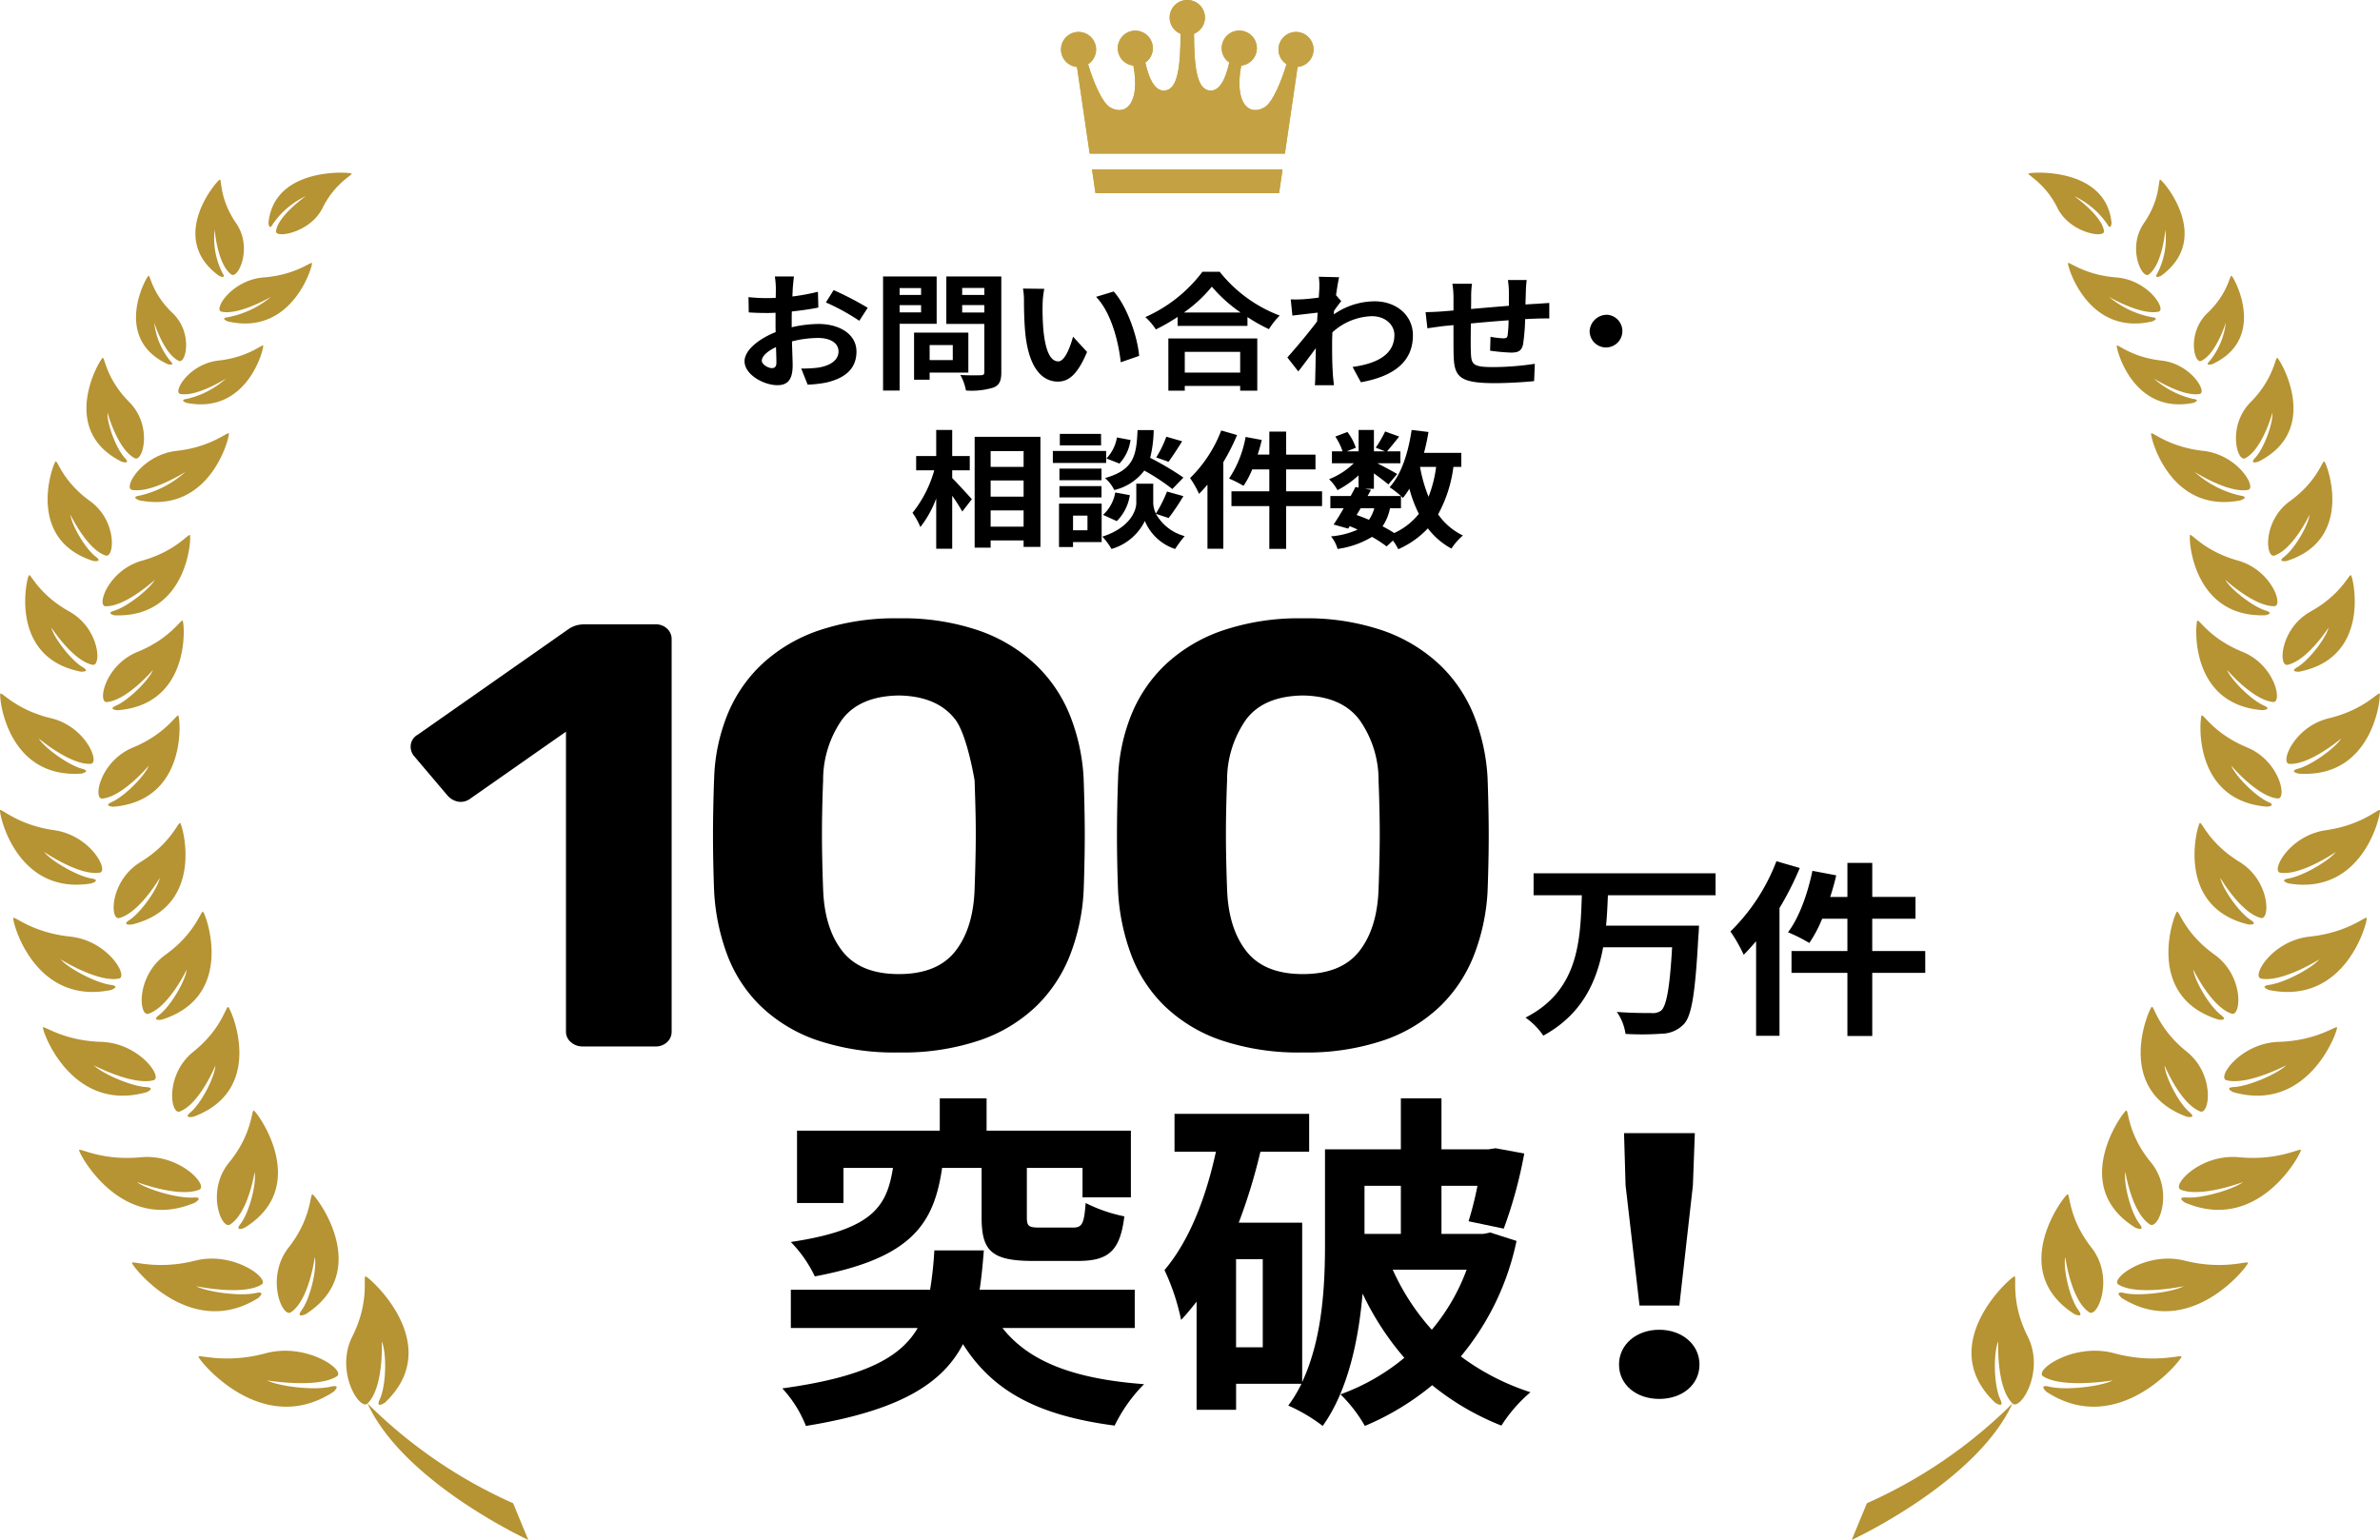<svg id="achievements_img01" xmlns="http://www.w3.org/2000/svg" xmlns:xlink="http://www.w3.org/1999/xlink" width="393.328" height="254.548" viewBox="0 0 393.328 254.548">
  <defs>
    <style>
      .cls-1 {
        fill: none;
      }

      .cls-2 {
        clip-path: url(#clip-path);
      }

      .cls-3 {
        fill: #b69333;
      }

      .cls-4 {
        clip-path: url(#clip-path-2);
      }

      .cls-5 {
        fill: url(#linear-gradient);
      }

      .cls-6 {
        clip-path: url(#clip-path-3);
      }

      .cls-7 {
        fill: url(#linear-gradient-2);
      }

      .cls-8 {
        fill: url(#linear-gradient-3);
      }

      .cls-9 {
        fill: url(#linear-gradient-4);
      }
    </style>
    <clipPath id="clip-path">
      <rect id="長方形_5045" data-name="長方形 5045" class="cls-1" width="393.328" height="254.548"/>
    </clipPath>
    <clipPath id="clip-path-2">
      <path id="パス_1217" data-name="パス 1217" class="cls-1" d="M124.406,0A2.9,2.9,0,0,0,123.3,5.587c-.033,5.293-.418,9.086-2.52,9.373-1.392.19-2.534-1.181-3.308-4.611a2.9,2.9,0,1,0-1.97.5c1.146,6.148-1.22,8.392-3.832,6.907-1.379-.781-2.9-4.552-3.652-7.144a2.9,2.9,0,1,0-1.837.456l2.1,14.323h32.257l2.1-14.323a2.9,2.9,0,1,0-1.837-.456c-.755,2.592-2.274,6.363-3.649,7.144-2.613,1.485-4.981-.759-3.835-6.907a2.907,2.907,0,1,0-1.969-.5c-.774,3.43-1.916,4.8-3.309,4.611-2.1-.287-2.486-4.079-2.52-9.373A2.9,2.9,0,0,0,124.406,0Z" transform="translate(-103.532 -0.001)"/>
    </clipPath>
    <linearGradient id="linear-gradient" x1="-3.441" y1="9.261" x2="-3.408" y2="9.261" gradientUnits="objectBoundingBox">
      <stop offset="0" stop-color="#ebd496"/>
      <stop offset="1" stop-color="#c4a243"/>
    </linearGradient>
    <clipPath id="clip-path-3">
      <path id="パス_1218" data-name="パス 1218" class="cls-1" d="M107.227,20.179l.573,3.914h30.348l.573-3.914Z" transform="translate(-107.227 -20.179)"/>
    </clipPath>
    <linearGradient id="linear-gradient-2" x1="-4.724" y1="52.917" x2="-4.68" y2="52.917" xlink:href="#linear-gradient"/>
    <linearGradient id="linear-gradient-3" x1="-3.441" y1="9.261" x2="-3.408" y2="9.261" gradientUnits="objectBoundingBox">
      <stop offset="0" stop-color="#8a722f"/>
      <stop offset="0.114" stop-color="#8a722f"/>
      <stop offset="0.519" stop-color="#ebd496"/>
      <stop offset="0.843" stop-color="#c4a243"/>
      <stop offset="0.946" stop-color="#ebd496"/>
      <stop offset="0.992" stop-color="#c4a243"/>
      <stop offset="1" stop-color="#c4a243"/>
    </linearGradient>
    <linearGradient id="linear-gradient-4" x1="-4.724" y1="52.917" x2="-4.68" y2="52.917" xlink:href="#linear-gradient-3"/>
  </defs>
  <g id="achievements_img01-2" data-name="achievements_img01" transform="translate(0)">
    <g id="グループ_299" data-name="グループ 299" class="cls-2">
      <path id="パス_1196" data-name="パス 1196" d="M82.147,38.819a20.493,20.493,0,0,1,4.405-.547c3.523,0,6.3,1.7,6.3,4.565,0,2.462-1.413,4.314-5.054,5.134a20.285,20.285,0,0,1-3.012.336l-1.064-2.672a19.329,19.329,0,0,0,2.827-.147c1.853-.294,3.336-1.157,3.336-2.672,0-1.409-1.39-2.229-3.382-2.229a17.845,17.845,0,0,0-4.312.568c.046,1.661.116,3.26.116,3.976,0,2.588-1.041,3.263-2.527,3.263-2.249,0-5.424-1.747-5.424-3.957,0-1.831,2.342-3.7,5.146-4.819-.023-.484-.023-.967-.023-1.453V36.42c-.44.021-.855.041-1.228.041-1.044,0-2.2-.02-3.2-.1l-.045-2.525A27.677,27.677,0,0,0,78.186,34c.417,0,.856-.021,1.319-.042.023-.736.023-1.346.023-1.7a15.038,15.038,0,0,0-.162-1.831h3.152c-.046.379-.139,1.283-.185,1.81-.023.463-.046.969-.07,1.493a34.311,34.311,0,0,0,4.22-.778l.07,2.609c-1.3.273-2.874.484-4.382.652-.023.631-.023,1.262-.023,1.873ZM79.62,44.667c0-.524-.023-1.472-.069-2.567-1.412.655-2.342,1.517-2.342,2.253,0,.631,1.069,1.221,1.67,1.221.417,0,.741-.191.741-.907m9.459-11.993A53.275,53.275,0,0,1,94.712,35.6l-1.393,2.148A35.514,35.514,0,0,0,87.8,34.716Z" transform="translate(48.691 15.277)"/>
      <path id="パス_1197" data-name="パス 1197" d="M90.925,38.252V49.277H88.19V30.424h8.857v7.828Zm0-4.777h3.548V32.338H90.925Zm3.548,1.684H90.925v1.2h3.548ZM95.887,46.31v1.178H93.313V39.7h8.971V46.31Zm0-2.062h3.824V41.765H95.887Zm11.845,2.041c0,1.389-.324,2.1-1.3,2.5a12.466,12.466,0,0,1-4.542.484,8.384,8.384,0,0,0-.927-2.567c1.344.086,2.921.063,3.361.041.44,0,.6-.126.6-.5V38.273H98.645V30.424h9.087Zm-6.467-12.815h3.662V32.317h-3.662Zm3.662,1.684h-3.662v1.22h3.662Z" transform="translate(57.749 15.277)"/>
      <path id="パス_1198" data-name="パス 1198" d="M105.408,34.322a41.35,41.35,0,0,0,.139,4.416c.324,3.01,1.019,5.053,2.457,5.053,1.089,0,1.992-2.441,2.433-4.084l2.318,2.525c-1.531,3.622-2.967,4.9-4.821,4.9-2.5,0-4.706-2.062-5.355-7.659-.209-1.914-.255-4.334-.255-5.616a11,11,0,0,0-.162-2.1l3.523.042a15.025,15.025,0,0,0-.278,2.525m15.948,8.562-3.037,1.053c-.348-3.344-1.577-8.248-4.079-10.815l2.919-.885c2.179,2.421,3.942,7.449,4.2,10.647" transform="translate(66.899 15.945)"/>
      <path id="パス_1199" data-name="パス 1199" d="M126.669,29.906a23.028,23.028,0,0,0,9.921,7.239,12.333,12.333,0,0,0-1.784,2.25,28.1,28.1,0,0,1-3.546-2V38.85H119.716V37.375a32.855,32.855,0,0,1-3.593,2.062,10.355,10.355,0,0,0-1.739-2.04,23.953,23.953,0,0,0,9.436-7.491Zm-8.483,11.026h14.695v8.627h-2.826V48.78H120.9v.778h-2.711Zm11.938-4.293a24.345,24.345,0,0,1-4.753-4.271,22.655,22.655,0,0,1-4.614,4.271ZM120.9,46.571h9.156V43.141H120.9Z" transform="translate(74.901 15.017)"/>
      <path id="パス_1200" data-name="パス 1200" d="M137.468,34.491c-.3.358-.789,1.032-1.181,1.579-.025.21-.025.4-.048.61a11.943,11.943,0,0,1,6.745-2.166c3.548,0,6.33,2.271,6.33,5.616,0,4.21-2.9,6.733-8.6,7.766l-1.369-2.527c4.035-.568,6.909-2.04,6.909-5.3,0-1.621-1.438-3.094-3.732-3.094a10.081,10.081,0,0,0-6.515,2.674c-.021.587-.046,1.178-.046,1.724,0,1.7,0,3.452.139,5.409.025.379.116,1.136.162,1.6h-3.152c.048-.443.069-1.2.069-1.537.048-1.619.048-2.819.093-4.586-.973,1.325-2.108,2.841-2.9,3.848l-1.807-2.315c1.3-1.43,3.616-4.206,4.913-5.953l.093-1.451c-1.112.126-2.873.335-4.172.484l-.278-2.672c.649.02,1.182.02,1.994-.021.672-.042,1.668-.149,2.643-.275.046-.778.091-1.368.091-1.6a10.1,10.1,0,0,0-.091-1.852l3.361.084c-.139.59-.324,1.663-.511,2.967Z" transform="translate(84.189 15.291)"/>
      <path id="パス_1201" data-name="パス 1201" d="M159.084,30.817a16.123,16.123,0,0,0-.139,1.788c-.023.82-.046,1.558-.07,2.252.626-.042,1.2-.084,1.738-.105.627-.042,1.531-.105,2.2-.147v2.567c-.394-.021-1.6,0-2.226.021-.486.021-1.089.041-1.761.084a33.192,33.192,0,0,1-.347,4.165c-.232,1.1-.811,1.368-1.994,1.368a31.9,31.9,0,0,1-3.453-.317L153.1,40.2a15.682,15.682,0,0,0,2.11.252c.462,0,.649-.084.718-.484a21.4,21.4,0,0,0,.162-2.5c-2.017.146-4.266.336-6.235.526-.023,1.915-.046,3.83,0,4.714.069,2.04.255,2.5,3.708,2.5a47.14,47.14,0,0,0,6.861-.545l-.116,2.86c-1.552.168-4.357.338-6.537.338-5.957,0-6.676-1.136-6.768-4.736-.023-.883-.023-2.9-.023-4.859l-1.552.149c-.72.083-2.156.293-2.759.379l-.3-2.674c.649,0,1.716-.041,2.874-.126l1.739-.146v-2.1a14.291,14.291,0,0,0-.185-2.315h3.245a14.982,14.982,0,0,0-.139,2.168c0,.484,0,1.178-.023,2,1.946-.17,4.172-.359,6.259-.527V32.71a14.672,14.672,0,0,0-.162-1.893Z" transform="translate(93.227 15.474)"/>
      <path id="パス_1202" data-name="パス 1202" d="M161.72,34.641a2.706,2.706,0,1,1-2.967,2.693,2.86,2.86,0,0,1,2.967-2.693" transform="translate(103.955 17.394)"/>
      <path id="パス_1203" data-name="パス 1203" d="M97.691,55.267c.811.8,2.78,2.967,3.245,3.494L99.359,60.8a30.215,30.215,0,0,0-1.668-2.608v8.753H95.049v-8.31a17.488,17.488,0,0,1-2.62,4.732,11.876,11.876,0,0,0-1.3-2.355,19.665,19.665,0,0,0,3.594-7.027h-2.99V51.627h3.315V47.313h2.643v4.314h2.9v2.357h-2.9ZM112.27,48.45v18.2h-2.78V65.576h-5.448v1.2H101.4V48.45Zm-8.228,4.965h5.448V50.807h-5.448Zm0,4.924h5.448V55.668h-5.448Zm5.448,2.273h-5.448V63.3h5.448Z" transform="translate(59.674 23.757)"/>
      <path id="パス_1204" data-name="パス 1204" d="M113.954,52.757h-8.809V50.779h8.809Zm-.743,13.087h-4.728v.82h-2.318V59.49h7.046Zm-.023-10.226h-6.954V53.7h6.954Zm-6.954.969h6.954v1.872h-6.954Zm6.884-6.734H106.3V47.958h6.814Zm-4.635,14.034h2.386V61.468h-2.386Zm13.7-2.714a7.72,7.72,0,0,0,4.753,3.683,19.512,19.512,0,0,0-1.577,2.126,8.157,8.157,0,0,1-5.006-4.63,8.9,8.9,0,0,1-5.517,4.63,10.389,10.389,0,0,0-1.508-2.043c4.428-1.408,5.61-4.165,5.61-5.574V56.187h2.8v3.177a4.18,4.18,0,0,0,.44,1.766,21.78,21.78,0,0,0,1.832-3.641l2.712.759a39.586,39.586,0,0,1-2.434,3.619Zm-8.738.17a6.535,6.535,0,0,0,2.016-3.7l2.411.442a7.716,7.716,0,0,1-2.156,4.292Zm11.45-4.272a34.639,34.639,0,0,0-4.635-3.051,8.711,8.711,0,0,1-4.961,3.218,6.162,6.162,0,0,0-1.531-1.977c4.822-1.367,5.193-3.766,5.378-7.933h2.666a20.264,20.264,0,0,1-.579,4.588,48.822,48.822,0,0,1,5.494,3.261Zm-6.907-8.1a7.163,7.163,0,0,1-1.832,3.892L114,52.021a6.557,6.557,0,0,0,1.738-3.474Zm8.531.21c-.765,1.22-1.6,2.5-2.249,3.387l-2.04-.717a17.55,17.55,0,0,0,1.67-3.429Z" transform="translate(68.851 23.764)"/>
      <path id="パス_1205" data-name="パス 1205" d="M126.615,48.127a34.3,34.3,0,0,1-2.27,4.482V66.916h-2.62V56.332c-.463.527-.927,1.055-1.392,1.516a16.393,16.393,0,0,0-1.483-2.609A21.981,21.981,0,0,0,124,47.37Zm14.048,11.741h-5.934v7.071h-2.782V59.868h-6.259V57.427h6.259V53.808h-2.828a14.3,14.3,0,0,1-1.436,2.713,18.43,18.43,0,0,0-2.388-1.2,18.236,18.236,0,0,0,2.735-6.881l2.666.5c-.185.82-.417,1.621-.673,2.42h1.925V47.559h2.782v3.808h4.845v2.441h-4.845v3.619h5.934Z" transform="translate(77.826 23.786)"/>
      <path id="パス_1206" data-name="パス 1206" d="M153.278,53.415a22.116,22.116,0,0,1-2.529,7.849,10.545,10.545,0,0,0,4.1,3.494,9.913,9.913,0,0,0-1.9,2.165,12.161,12.161,0,0,1-3.894-3.344,14.965,14.965,0,0,1-4.89,3.45,9.2,9.2,0,0,0-.884-1.432l-1.043.969a21.678,21.678,0,0,0-2.409-1.579,15.1,15.1,0,0,1-5.7,2,5.531,5.531,0,0,0-1.089-2.083,13.347,13.347,0,0,0,4.4-1.115c-.417-.21-.859-.4-1.3-.569l-.257.4-2.408-.673c.508-.738,1.089-1.684,1.666-2.693h-2.2v-2.02h3.359c.28-.527.558-1.032.789-1.495l.51.105v-2.02a16.554,16.554,0,0,1-3.477,2.441,7.578,7.578,0,0,0-1.392-1.809,12.362,12.362,0,0,0,4.079-2.632H133.2V50.847h1.762a10.693,10.693,0,0,0-1.2-2.441l1.993-.757a8.643,8.643,0,0,1,1.392,2.608l-1.484.59h1.948V47.313h2.529v3.535h1.829l-1.529-.61a19.234,19.234,0,0,0,1.552-2.674l2.32.843c-.72.906-1.44,1.789-2,2.441h2.2v1.977h-3.8c1.112.569,2.76,1.453,3.27,1.77l-1.461,1.726c-.511-.443-1.484-1.181-2.386-1.831v2.545h-1.484l1,.189-.558,1.011h5.517a15.411,15.411,0,0,0-1.878-1.453c1.971-2.147,3.085-5.722,3.641-9.468l2.782.336a33.267,33.267,0,0,1-.741,3.45h6.166v2.315Zm-16,7.954c.7.252,1.369.5,2.039.8a6.017,6.017,0,0,0,.882-1.914h-2.247Zm5.517-1.115a8.094,8.094,0,0,1-1.228,2.986c.716.38,1.392.759,1.923,1.116a11.143,11.143,0,0,0,4.079-3.177A20.95,20.95,0,0,1,146,57.033a13.207,13.207,0,0,1-1.067,1.516c-.093-.086-.185-.189-.324-.315v2.02Zm4.961-6.839a24.733,24.733,0,0,0,1.411,4.945,20.71,20.71,0,0,0,1.253-4.945Z" transform="translate(86.92 23.757)"/>
      <path id="パス_1207" data-name="パス 1207" d="M114.508,158.824c4.349,5.514,11.7,8.417,23.4,9.286a25.582,25.582,0,0,0-4.86,6.848c-12.787-1.682-20.2-5.746-25.061-13.464-3.452,6.615-10.614,11.026-25.959,13.521a19.765,19.765,0,0,0-3.9-6.208c13.49-1.858,19.5-5.05,22.376-9.983H79.536V152.5h23.015a60.65,60.65,0,0,0,.7-6.5h8.183c-.189,2.322-.384,4.469-.7,6.5h25.637v6.325Zm-9.972-26.463c-1.345,9.228-4.988,14.916-21.036,17.933a21.12,21.12,0,0,0-3.963-5.687c13.555-2.031,15.857-5.861,16.878-12.245H88.231v5.8H80.559V126.208H104.15v-5.337h7.736v5.337h23.848v11.027h-7.993v-4.874h-9.2v8.125c0,1.567.319,1.741,2.236,1.741h5.373c1.534,0,1.852-.638,2.108-4.063a25.227,25.227,0,0,0,6.394,2.207c-.7,5.8-2.687,7.369-7.673,7.369h-7.417c-6.968,0-8.5-1.741-8.5-7.254v-8.125Z" transform="translate(51.161 60.693)"/>
      <path id="パス_1208" data-name="パス 1208" d="M174.475,144.432a43.852,43.852,0,0,1-9.206,19.093,39.55,39.55,0,0,0,11.508,5.918,24.334,24.334,0,0,0-4.8,5.514,43.47,43.47,0,0,1-11.443-6.674,44.382,44.382,0,0,1-11.125,6.731,23.529,23.529,0,0,0-4.028-5.221,35.217,35.217,0,0,0,10.55-6.037,47.114,47.114,0,0,1-6.9-10.62c-.64,7.544-2.366,15.96-6.586,21.879a27.717,27.717,0,0,0-5.689-3.365,23.269,23.269,0,0,0,2.173-3.6h-10.8v4.293H121.6V154.472c-.831,1.044-1.661,2.09-2.557,3.016a36.641,36.641,0,0,0-2.749-8.239c4.091-4.817,6.839-11.9,8.5-19.558h-6.841v-6.268h22.249v6.268h-8.056a92.856,92.856,0,0,1-3.579,11.723h10.483v26.347c3.389-7.254,3.773-16.076,3.773-22.865V129.285H155.36V120.87h6.712v8.415h7.8l1.15-.174,4.731.871a74.651,74.651,0,0,1-3.389,12.418l-5.817-1.218a55.662,55.662,0,0,0,1.47-5.86h-5.946v7.951h6.906l1.15-.234Zm-41.94,3.018h-4.412v14.566h4.412Zm16.815-4.177h6.01v-7.951h-6.01Zm4.667,5.918a37.969,37.969,0,0,0,6.457,9.923,33.429,33.429,0,0,0,5.754-9.923Z" transform="translate(76.153 60.693)"/>
      <path id="パス_1209" data-name="パス 1209" d="M161.687,162.941c0-3.308,2.878-5.746,6.649-5.746s6.649,2.438,6.649,5.746c0,3.366-2.876,5.687-6.649,5.687s-6.649-2.321-6.649-5.687m1.087-29.6-.256-8.648h11.7l-.321,8.648-2.237,19.848h-6.585Z" transform="translate(105.877 62.613)"/>
      <path id="パス_1210" data-name="パス 1210" d="M69.427,138.478a2.867,2.867,0,0,1-1.921-.7,2.239,2.239,0,0,1-.824-1.794V86.446L50.87,97.512a2.59,2.59,0,0,1-2.032.5,3.117,3.117,0,0,1-1.812-1.1l-5.489-6.479a2.423,2.423,0,0,1-.495-1.894,2.264,2.264,0,0,1,1.152-1.6L67.231,69.4a4.653,4.653,0,0,1,1.263-.55,5.757,5.757,0,0,1,1.373-.149H81.506a2.685,2.685,0,0,1,1.867.7,2.316,2.316,0,0,1,.77,1.794v64.79a2.312,2.312,0,0,1-.77,1.794,2.672,2.672,0,0,1-1.867.7Z" transform="translate(26.854 34.499)"/>
      <path id="パス_1211" data-name="パス 1211" d="M101.923,139.807a40.091,40.091,0,0,1-13.561-2.041,25.178,25.178,0,0,1-9.333-5.684,23.236,23.236,0,0,1-5.491-8.471A35.267,35.267,0,0,1,71.4,113.294q-.112-2.693-.166-6.031t0-6.729q.055-3.384.166-6.178a30.579,30.579,0,0,1,2.141-10.267,23.754,23.754,0,0,1,5.654-8.373,26.142,26.142,0,0,1,9.389-5.631,39.3,39.3,0,0,1,13.341-2.043,38.831,38.831,0,0,1,13.287,2.043,26.206,26.206,0,0,1,9.333,5.631,23.8,23.8,0,0,1,5.656,8.373,32.68,32.68,0,0,1,2.251,10.267q.109,2.789.166,6.178t0,6.729q-.057,3.339-.166,6.031a34.17,34.17,0,0,1-2.2,10.317,23.875,23.875,0,0,1-5.545,8.471,25.2,25.2,0,0,1-9.333,5.684,39.727,39.727,0,0,1-13.452,2.041m0-12.957q6.367,0,9.335-3.787t3.184-10.267q.107-2.891.165-5.982t0-6.18c-.038-2.058-.165-5.782-.165-5.782s-1.208-7.475-3.184-10.067-5.09-3.919-9.335-3.987q-6.481.1-9.388,3.987a17.415,17.415,0,0,0-3.129,10.067q-.112,2.693-.165,5.782t0,6.18q.052,3.091.165,5.982.216,6.48,3.184,10.267t9.333,3.787" transform="translate(46.626 34.166)"/>
      <path id="パス_1212" data-name="パス 1212" d="M142.267,139.807a40.092,40.092,0,0,1-13.561-2.041,25.178,25.178,0,0,1-9.333-5.684,23.237,23.237,0,0,1-5.491-8.471,35.268,35.268,0,0,1-2.141-10.317q-.112-2.693-.165-6.031t0-6.729q.055-3.384.165-6.178a30.58,30.58,0,0,1,2.141-10.267,23.757,23.757,0,0,1,5.654-8.373,26.142,26.142,0,0,1,9.39-5.631,39.3,39.3,0,0,1,13.341-2.043,38.833,38.833,0,0,1,13.287,2.043,26.206,26.206,0,0,1,9.333,5.631,23.8,23.8,0,0,1,5.656,8.373,32.681,32.681,0,0,1,2.251,10.267q.109,2.789.166,6.178t0,6.729q-.057,3.339-.166,6.031a34.174,34.174,0,0,1-2.2,10.317,23.876,23.876,0,0,1-5.545,8.471,25.206,25.206,0,0,1-9.333,5.684,39.728,39.728,0,0,1-13.452,2.041m0-12.957q6.367,0,9.335-3.787t3.184-10.267q.107-2.891.166-5.982t0-6.18q-.057-3.087-.166-5.782A17.21,17.21,0,0,0,151.6,84.785q-2.966-3.887-9.335-3.987-6.481.1-9.388,3.987a17.416,17.416,0,0,0-3.129,10.067q-.112,2.693-.165,5.782t0,6.18q.052,3.091.165,5.982.216,6.48,3.184,10.267t9.333,3.787" transform="translate(73.044 34.166)"/>
      <path id="パス_1213" data-name="パス 1213" d="M165.967,99.73c-.068,1.646-.137,3.354-.308,5.032h15.363s-.035,1.181-.1,1.645c-.515,9.536-1.1,13.294-2.431,14.659a5.17,5.17,0,0,1-3.66,1.553,45.886,45.886,0,0,1-5.953.032,8.36,8.36,0,0,0-1.438-3.634c2.361.186,4.688.186,5.714.186a2.36,2.36,0,0,0,1.608-.4c.89-.777,1.437-3.82,1.814-10.465H165.179c-1.059,5.746-3.523,11.117-9.888,14.6a11.491,11.491,0,0,0-2.942-2.982c8.794-4.473,9.067-12.733,9.307-20.219h-7.971V96.1h30.073V99.73Z" transform="translate(99.762 48.253)"/>
      <path id="パス_1214" data-name="パス 1214" d="M184.278,95.891a50.613,50.613,0,0,1-3.354,6.615v21.12h-3.866V108c-.685.778-1.369,1.555-2.052,2.238a24.587,24.587,0,0,0-2.191-3.853,32.4,32.4,0,0,0,7.6-11.614Zm20.733,17.33h-8.759v10.435h-4.106V113.221h-9.237v-3.6h9.237v-5.342h-4.173a21.2,21.2,0,0,1-2.121,4.006,27.162,27.162,0,0,0-3.525-1.771c1.849-2.421,3.25-6.366,4.038-10.156l3.934.747c-.273,1.211-.616,2.39-.991,3.571h2.84V95.052h4.106v5.621H203.4v3.6h-7.151v5.342h8.759Z" transform="translate(113.163 47.589)"/>
      <path id="パス_1215" data-name="パス 1215" class="cls-3" d="M63.093,212.188c.821,1.917.76,7.212-.331,9.575-.773,1.661.851.551.851.551,10.137-9.564-2.6-20.776-3.186-20.863-.5-.08.74,4.087-2.188,9.9s1.218,12.352,2.5,11.1c2.724-2.639,2.355-10.263,2.355-10.263m-11.445-24.3c-.442-.156-.111,3.892-3.957,8.8s-1.061,11.648.372,10.7c3.03-2.01,3.962-9.148,3.962-9.148.381,1.906-.708,6.791-2.179,8.8-1.039,1.418.677.65.677.65,11.24-7.207,1.645-19.622,1.125-19.794M40.4,193.42c11.172-6.854,2.06-19.2,1.554-19.377-.432-.152-.2,3.818-4.076,8.552s-1.279,11.179.141,10.279c3.013-1.908,4.064-8.684,4.064-8.684.329,1.878-.851,6.65-2.335,8.576-1.054,1.37.652.655.652.655m-8.436-18.365c12.14-4.479,6.2-17.872,5.755-18.141-.374-.224-1.026,3.6-5.76,7.389s-3.8,10.483-2.247,9.887c3.291-1.266,5.888-7.6,5.888-7.6-.1,1.843-2.27,6.166-4.109,7.731-1.3,1.1.473.733.473.733m-5.673-16.81c-1.365,1.045.434.763.434.763,12.39-3.883,7.256-17.545,6.831-17.833-.356-.24-1.241,3.539-6.189,7.09s-4.425,10.284-2.84,9.765c3.359-1.1,6.335-7.306,6.335-7.306-.21,1.839-2.639,6.043-4.571,7.521m-4.9-15.706c-1.4.91.356.753.356.753,12.284-2.934,8.42-16.478,8.034-16.78-.334-.255-1.486,3.339-6.558,6.44s-5.1,9.647-3.523,9.256c3.334-.847,6.709-6.641,6.709-6.641-.349,1.761-3.035,5.663-5.017,6.973M18.5,123.024c-1.522.689.21.792.21.792,12.413-1.036,11.082-14.724,10.76-15.075-.275-.293-2.03,3.018-7.493,5.281s-6.647,8.591-5.055,8.439c3.381-.332,7.677-5.447,7.677-5.447-.65,1.657-3.943,5.037-6.1,6.01m.717-15.941c-1.509.659.2.777.2.777,12.271-.928,11.084-14.449,10.768-14.8-.266-.3-2.035,2.953-7.452,5.154s-6.646,8.434-5.07,8.293c3.343-.3,7.63-5.315,7.63-5.315-.657,1.627-3.942,4.942-6.075,5.887M17.461,90.673c3.291.069,8.119-4.362,8.119-4.362-.852,1.517-4.485,4.4-6.677,5.091-1.562.479.086.772.086.772,12.067.4,12.661-12.879,12.4-13.259-.22-.314-2.36,2.669-7.917,4.224s-7.568,7.506-6.014,7.535m5.631-18.291c-1.627.224-.061.783-.061.783C34.83,75.5,38.006,62.514,37.824,62.1c-.157-.342-2.845,2.24-8.62,2.886s-8.906,6.171-7.382,6.449c3.227.6,8.837-2.986,8.837-2.986a16.873,16.873,0,0,1-7.566,3.931M29.8,55.58c2.764.508,7.566-2.558,7.566-2.558a14.5,14.5,0,0,1-6.475,3.369c-1.39.191-.051.665-.051.665,10.1,2,12.815-9.11,12.659-9.466-.134-.293-2.434,1.921-7.377,2.469S28.5,55.346,29.8,55.58m7.923-12.694c-1.489.156-.083.7-.083.7,10.679,2.5,14.071-9.252,13.919-9.633-.129-.321-2.679,1.956-7.971,2.363s-8.368,5.354-6.99,5.662c2.926.641,8.18-2.45,8.18-2.45a15.654,15.654,0,0,1-7.055,3.354M58.1,19.141c-.324-.239-12.853-1.169-13.733,8.2,0,0,.108,1.31.722.156a13.684,13.684,0,0,1,5.469-4.627s-4.658,3.267-4.941,5.819c-.129,1.2,5.656.273,7.7-3.868s5.059-5.471,4.784-5.677M43.914,214.154c-6.747,1.819-11.115.126-11.106.575.013.539,10.462,13.564,22.312,5.791,0,0,1.445-1.3-.482-.841-2.724.655-8.514-.035-10.493-1.043,0,0,8.267,1.394,11.532-.674,1.541-.982-5.012-5.627-11.764-3.808M42.7,205s1.382-1.2-.442-.8c-2.575.572-8.008-.161-9.856-1.139,0,0,7.711,1.643,10.823-.264,1.471-.889-4.567-5.57-10.953-3.955s-10.467-.054-10.462.375c0,.5,9.593,12.918,20.89,5.785M32.234,189.246s1.547-.958-.285-.837c-2.591.171-7.711-1.34-9.322-2.558,0,0,6.954,2.641,10.3,1.262,1.579-.655-3.207-5.975-9.671-5.358s-10.1-1.6-10.182-1.184c-.083.488,6.963,13.9,19.158,8.675m-7.988-18.254s1.638-.739-.149-.846c-2.517-.147-7.22-2.231-8.589-3.59,0,0,6.446,3.384,9.871,2.465,1.618-.436-2.353-6.151-8.661-6.342S7.23,159.921,7.1,160.307c-.156.46,4.643,14.23,17.149,10.685m-5.9-16.884s1.688-.617-.081-.856c-2.5-.338-7-2.752-8.244-4.209,0,0,6.126,3.847,9.619,3.177,1.648-.312-1.8-6.292-8.066-6.947s-9.214-3.447-9.38-3.066c-.2.44,3.363,14.512,16.151,11.9m-3.227-17.623s1.663-.533-.033-.822c-2.4-.41-6.661-2.919-7.8-4.38,0,0,5.764,3.96,9.176,3.432,1.615-.245-1.466-6.162-7.506-7.022S.183,124.022.011,124.377c-.213.431,2.618,14.186,15.11,12.107m-1.656-18.15s1.688-.372.058-.813c-2.3-.625-6.176-3.461-7.124-5,0,0,5.186,4.391,8.577,4.2,1.6-.089-.741-6.151-6.548-7.541s-8.152-4.4-8.368-4.063c-.248.4.975,14.087,13.406,13.217m-.116-16.851s1.714.089.309-.742c-1.978-1.188-4.763-4.865-5.181-6.563,0,0,3.538,5.486,6.8,6.172,1.544.326,1.218-6.01-3.841-8.822S5.1,85.275,4.789,85.543c-.361.3-3.467,13.579,8.56,15.941m2.078-18.3s1.655.264.4-.7c-1.772-1.368-4-5.251-4.182-6.943,0,0,2.719,5.722,5.808,6.743,1.463.484,1.974-5.716-2.577-9S9.53,66.518,9.191,66.738C8.8,67,4.029,79.578,15.428,83.187m4.678-16.411s1.584.514.523-.625c-1.5-1.615-2.984-5.78-2.86-7.482,0,0,1.642,6.054,4.5,7.53,1.352.694,3-5.345-.9-9.271s-4.039-7.481-4.408-7.309c-.437.2-7.437,11.886,3.142,17.157m7.607-16.125s1.369.41.427-.538a12.168,12.168,0,0,1-2.654-6.338s1.575,5.143,4.064,6.338c1.173.566,2.408-4.636-1.033-7.912s-3.662-6.309-3.978-6.151c-.366.18-6.025,10.336,3.174,14.6m8.464-14.616s1.334.689.574-.484a12.529,12.529,0,0,1-1.271-7.14s.422,5.672,2.739,7.418c1.1.817,3.622-4.382.806-8.474s-2.337-7.315-2.7-7.207c-.425.111-8.754,9.618-.146,15.887M84.8,238.943A80.245,80.245,0,0,1,60.738,222.45c6.009,13.091,26.568,22.557,26.568,22.557Z" transform="translate(0 9.541)"/>
      <path id="パス_1216" data-name="パス 1216" class="cls-3" d="M211.5,222.452c1.279,1.247,5.436-5.286,2.5-11.105s-1.693-9.974-2.188-9.9c-.582.087-13.32,11.3-3.184,20.865,0,0,1.623,1.109.847-.553-1.092-2.363-1.15-7.658-.329-9.575,0,0-.371,7.623,2.355,10.264m10.217-14.767s1.713.767.675-.65c-1.471-2.005-2.558-6.89-2.173-8.8,0,0,.923,7.138,3.953,9.148,1.435.949,4.22-5.8.372-10.7s-3.51-8.953-3.957-8.8c-.521.171-10.111,12.586,1.129,19.794m10.773-14.918c-1.484-1.927-2.663-6.7-2.335-8.577,0,0,1.051,6.776,4.064,8.684,1.422.9,4.025-5.555.142-10.278s-3.646-8.7-4.074-8.553c-.506.182-9.624,12.523,1.55,19.379,0,0,1.7.713.652-.655m8.261-18.445c-1.84-1.565-4.013-5.887-4.114-7.731,0,0,2.6,6.333,5.888,7.6,1.552.6,2.489-6.1-2.242-9.887s-5.388-7.613-5.767-7.389c-.437.269-6.378,13.662,5.76,18.141,0,0,1.772.373.475-.733m.624-23.6s2.974,6.205,6.338,7.306c1.587.518,2.116-6.22-2.836-9.765s-5.835-7.33-6.194-7.09c-.425.288-5.554,13.95,6.83,17.833,0,0,1.8.282.432-.763-1.93-1.477-4.36-5.683-4.569-7.521m4.458-15.158s3.373,5.8,6.707,6.641c1.572.392,1.549-6.151-3.52-9.256s-6.227-6.693-6.561-6.44c-.382.3-4.245,13.847,8.034,16.78,0,0,1.756.158.356-.753-1.982-1.31-4.672-5.212-5.016-6.973m1.807-18.551s4.3,5.115,7.673,5.448c1.6.15.412-6.181-5.047-8.441s-7.227-5.574-7.5-5.281c-.326.353-1.652,14.039,10.76,15.075,0,0,1.734-.1.207-.792-2.151-.973-5.443-4.352-6.095-6.01m-.692-15.817s4.291,5.017,7.627,5.315c1.574.141.346-6.1-5.07-8.293s-7.184-5.457-7.453-5.154c-.31.347-1.5,13.868,10.773,14.8,0,0,1.708-.119.2-.778-2.133-.943-5.416-4.259-6.073-5.887m1.815-18.059c-5.554-1.555-7.7-4.538-7.918-4.224-.261.382.334,13.662,12.4,13.261,0,0,1.651-.294.094-.774-2.2-.694-5.828-3.574-6.679-5.089,0,0,4.824,4.43,8.117,4.361,1.552-.028-.455-5.98-6.014-7.535M241.571,68.45s5.618,3.589,8.842,2.986c1.526-.278-1.614-5.809-7.386-6.449s-8.459-3.228-8.615-2.884c-.184.41,2.992,13.4,14.786,11.06,0,0,1.567-.557-.053-.783a16.9,16.9,0,0,1-7.574-3.931m-5.463-18.391c-4.936-.548-7.24-2.762-7.372-2.469-.155.357,2.565,11.467,12.659,9.466,0,0,1.337-.475-.053-.664a14.494,14.494,0,0,1-6.479-3.371s4.807,3.067,7.569,2.558c1.3-.234-1.382-4.968-6.325-5.52m-8.656-10.527s5.261,3.09,8.183,2.448c1.382-.308-1.69-5.251-6.985-5.662s-7.847-2.684-7.978-2.361c-.151.382,3.239,12.136,13.922,9.632,0,0,1.41-.547-.088-.7a15.7,15.7,0,0,1-7.055-3.353m-8.529-14.713c2.044,4.141,7.826,5.07,7.7,3.868-.28-2.554-4.941-5.819-4.941-5.819a13.713,13.713,0,0,1,5.469,4.625c.614,1.154.723-.156.723-.156-.882-9.364-13.414-8.434-13.732-8.2-.278.206,2.745,1.546,4.784,5.678m-2.365,193.143c3.263,2.068,11.526.676,11.526.676-1.974,1.006-7.764,1.7-10.49,1.041-1.923-.46-.486.841-.486.841,11.855,7.775,22.3-5.251,22.319-5.789.012-.451-4.357,1.242-11.107-.577s-13.3,2.826-11.761,3.808m33.866-18.742c0-.43-4.076,1.238-10.464-.375s-12.416,3.066-10.952,3.955c3.113,1.908,10.819.264,10.819.264-1.842.978-7.275,1.711-9.849,1.139-1.82-.4-.449.8-.449.8,11.3,7.134,20.891-5.281,20.894-5.785m8.734-18.649c-.078-.41-3.722,1.8-10.184,1.184s-11.248,4.7-9.671,5.358c3.349,1.38,10.3-1.26,10.3-1.26-1.61,1.217-6.729,2.728-9.32,2.557-1.833-.122-.281.837-.281.837,12.193,5.221,19.239-8.185,19.155-8.675m5.977-20.262c-.136-.387-3.313,2.18-9.618,2.37s-10.281,5.908-8.663,6.342c3.427.919,9.871-2.464,9.871-2.464-1.37,1.36-6.07,3.441-8.592,3.589-1.782.108-.15.846-.15.846,12.514,3.545,17.306-10.223,17.152-10.683m4.9-18.1c-.171-.382-3.1,2.411-9.378,3.066s-9.719,6.635-8.071,6.947c3.5.67,9.62-3.177,9.62-3.177-1.243,1.457-5.742,3.872-8.246,4.209-1.764.24-.071.856-.071.856,12.785,2.611,16.34-11.461,16.146-11.9m2.188-17.829c-.174-.356-2.9,2.454-8.946,3.317s-9.12,6.776-7.515,7.021c3.419.529,9.179-3.432,9.179-3.432-1.142,1.462-5.395,3.97-7.8,4.38-1.695.288-.031.822-.031.822,12.494,2.079,15.325-11.676,15.115-12.107m-.051-19.26c-.218-.336-2.562,2.665-8.372,4.063s-8.142,7.452-6.545,7.541c3.391.2,8.576-4.2,8.576-4.2-.948,1.535-4.824,4.371-7.124,5-1.627.44.063.811.063.811,12.429.871,13.649-12.821,13.4-13.217m-4.728-19.573c-.309-.269-1.593,3.168-6.656,5.985s-5.383,9.15-3.838,8.822c3.267-.685,6.8-6.172,6.8-6.172-.419,1.7-3.2,5.375-5.184,6.563-1.4.831.313.744.313.744,12.032-2.363,8.918-15.637,8.562-15.941m-4.4-18.807c-.339-.219-1.134,3.267-5.688,6.552s-4.033,9.486-2.573,9c3.086-1.021,5.81-6.743,5.81-6.743-.192,1.691-2.411,5.574-4.189,6.943-1.249.96.4.7.4.7,11.4-3.61,6.623-16.185,6.236-16.45m-7.768-17.118c-.374-.171-.524,3.389-4.415,7.309s-2.249,9.967-.9,9.271c2.861-1.477,4.5-7.53,4.5-7.53.124,1.7-1.36,5.869-2.86,7.482-1.062,1.139.521.625.521.625,10.583-5.271,3.581-16.956,3.149-17.157M247.7,36.051c-.318-.156-.546,2.884-3.978,6.151s-2.206,8.478-1.034,7.912c2.492-1.193,4.064-6.338,4.064-6.338a12.157,12.157,0,0,1-2.656,6.338c-.941.948.429.538.429.538,9.2-4.265,3.541-14.42,3.176-14.6m-11.782-15.9c-.368-.108.114,3.12-2.706,7.207s-.293,9.291.8,8.474c2.317-1.745,2.742-7.418,2.742-7.418a12.486,12.486,0,0,1-1.274,7.14c-.755,1.173.583.484.583.484,8.6-6.268.275-15.774-.147-15.887M184.926,245.008s20.56-9.466,26.57-22.556a80.292,80.292,0,0,1-24.059,16.492Z" transform="translate(121.094 9.541)"/>
    </g>
  </g>
  <g id="グループ_302" data-name="グループ 302" transform="translate(175.338 0.001)">
    <g id="グループ_301" data-name="グループ 301" class="cls-4">
      <rect id="長方形_5046" data-name="長方形 5046" class="cls-5" width="41.748" height="25.389" transform="translate(0 0)"/>
    </g>
  </g>
  <g id="グループ_304" data-name="グループ 304" transform="translate(180.468 27.999)">
    <g id="グループ_303" data-name="グループ 303" class="cls-6">
      <rect id="長方形_5047" data-name="長方形 5047" class="cls-7" width="31.494" height="3.914" transform="translate(0)"/>
    </g>
  </g>
  <g id="グループ_310" data-name="グループ 310" transform="translate(175.338 0.001)">
    <g id="グループ_309" data-name="グループ 309" class="cls-4">
      <rect id="長方形_5050" data-name="長方形 5050" class="cls-8" width="41.748" height="25.389" transform="translate(0 0)"/>
    </g>
  </g>
  <g id="グループ_312" data-name="グループ 312" transform="translate(180.468 27.999)">
    <g id="グループ_311" data-name="グループ 311" class="cls-6">
      <rect id="長方形_5051" data-name="長方形 5051" class="cls-9" width="31.494" height="3.914" transform="translate(0 0)"/>
    </g>
  </g>
</svg>
